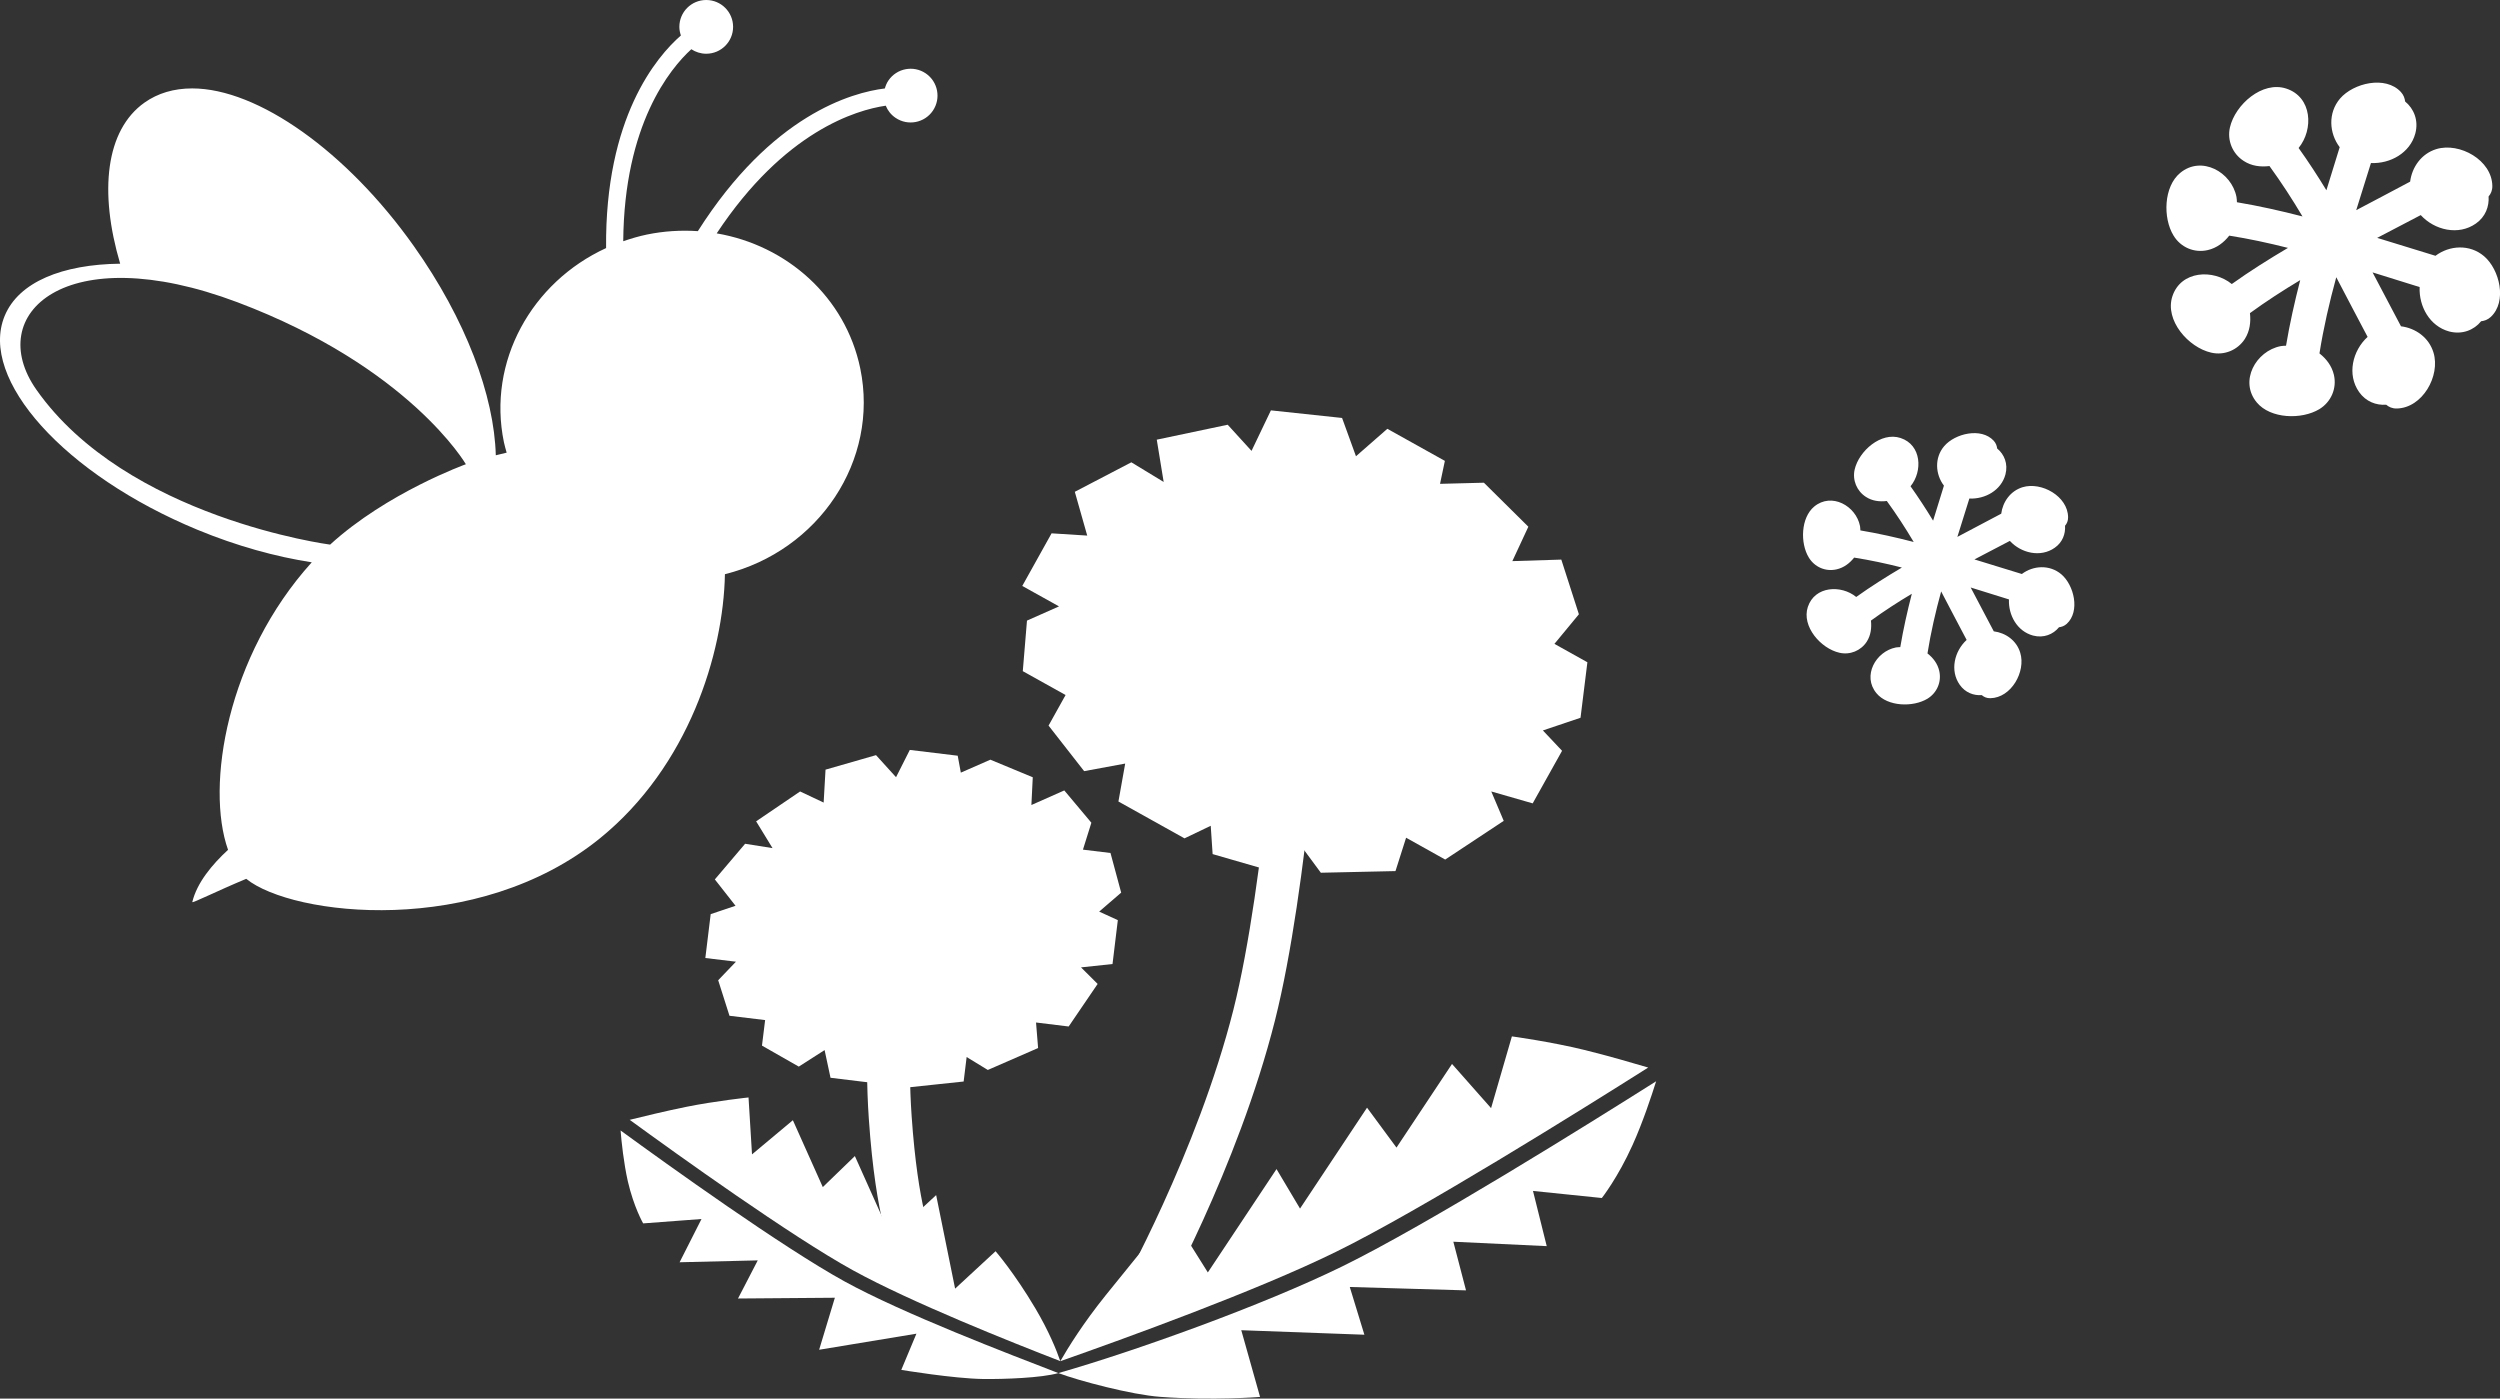 <?xml version="1.0" encoding="utf-8"?>
<!-- Generator: Adobe Illustrator 26.0.2, SVG Export Plug-In . SVG Version: 6.00 Build 0)  -->
<svg version="1.1" id="レイヤー_1" xmlns="http://www.w3.org/2000/svg" xmlns:xlink="http://www.w3.org/1999/xlink" x="0px"
	 y="0px" viewBox="0 0 196.289 109.812" style="enable-background:new 0 0 196.289 109.812;" xml:space="preserve">
<rect x="0" y="0" width="196.289" height="109.812" fill="#333333" stroke="none"/>
<style type="text/css">
	.st0{fill:#FFFFFF;}
</style>
<g>
	<path class="st0" d="M70.196,98.739c-0.146-0.268-1.428-2.872-1.978-10.865c-0.737-10.714,1.756-15.663,1.863-15.868l2.992,1.551
		l-1.501-0.774l1.504,0.764c-0.023,0.042-2.163,4.451-1.498,14.094c0.497,7.2,1.595,9.518,1.608,9.544L70.196,98.739z"/>
	<path class="st0" d="M90.808,103.117l-2.935-1.657c0.062-0.104,6.135-10.956,8.97-22.186c2.538-10.062,3.732-28.578,3.745-28.766
		l3.362,0.214c-0.047,0.769-1.225,19.011-3.839,29.375C97.165,91.775,91.069,102.658,90.808,103.117"/>
	<polygon class="st0" points="57.75,71.117 55.8,71.773 55.38,75.219 57.783,75.508 56.389,76.965 57.275,79.754 60.074,80.092 
		59.827,82.097 62.717,83.746 64.744,82.448 65.208,84.622 69.537,85.148 70.663,83.899 71.379,85.37 75.661,84.916 75.896,82.993 
		77.559,84.009 81.507,82.287 81.345,80.282 83.907,80.596 86.182,77.254 84.877,75.954 87.35,75.69 87.767,72.245 86.302,71.575 
		88.03,70.085 87.191,66.973 85.028,66.71 85.69,64.597 83.563,62.061 80.981,63.207 81.088,61.028 77.759,59.647 75.44,60.664 
		75.195,59.335 71.434,58.881 70.353,61.023 68.781,59.29 64.817,60.429 64.669,63.015 62.821,62.142 59.368,64.487 60.655,66.59 
		58.503,66.249 56.126,69.048 	"/>
	<polygon class="st0" points="85.364,42.052 82.565,41.875 80.264,46.006 83.149,47.611 80.634,48.727 80.305,52.697 83.665,54.57 
		82.328,56.971 85.122,60.547 88.345,59.952 87.814,62.931 93.003,65.824 95.061,64.836 95.21,67.06 100.842,68.688 102.129,66.387 
		103.706,68.523 109.567,68.394 110.401,65.774 113.471,67.489 118.066,64.45 117.088,62.142 120.34,63.077 122.647,58.949 
		121.141,57.352 124.096,56.355 124.635,51.998 122.047,50.554 123.968,48.229 122.587,43.937 118.743,44.057 119.999,41.356 
		116.509,37.9 113.065,37.989 113.445,36.186 108.928,33.668 106.465,35.823 105.374,32.816 99.786,32.22 98.264,35.401 
		96.393,33.348 90.824,34.521 91.366,37.841 88.828,36.298 84.389,38.614 	"/>
	<path class="st0" d="M83.097,107.809c-1.327,0.38-4.235,0.484-5.898,0.464c-2.332-0.031-6.434-0.715-6.434-0.715l1.188-2.843
		l-7.638,1.262l1.235-4.084l-7.605,0.06l1.551-2.994l-6.137,0.148l1.72-3.396l-4.581,0.344c0,0-0.732-1.262-1.207-3.317
		c-0.32-1.429-0.495-3.086-0.566-3.978c3.742,2.729,12.715,9.171,17.591,11.854C70.908,103.138,79.206,106.307,83.097,107.809"/>
	<path class="st0" d="M49.441,87.924c1.006-0.25,2.822-0.69,4.415-1.014c2.309-0.467,4.915-0.743,4.915-0.743l0.274,4.47
		l3.208-2.682l2.35,5.251l2.518-2.437l2.841,6.341l3.541-3.276l1.488,7.345l3.177-2.938c0,0,1.472,1.694,3.13,4.495
		c1.056,1.785,1.66,3.279,1.952,4.134c-3.854-1.491-11.702-4.618-16.265-7.125C62.128,97.073,53.16,90.634,49.441,87.924"/>
	<path class="st0" d="M83.097,107.809c1.613,0.602,5.733,1.701,8,1.865c4.139,0.308,7.837,0.006,7.837,0.006l-1.475-5.238
		l9.666,0.354l-1.147-3.748l9.127,0.266l-0.996-3.82l7.333,0.347l-1.079-4.334l5.405,0.555c0,0,1.248-1.576,2.413-4.161
		c0.808-1.788,1.496-3.878,1.851-5.004c-5.304,3.352-17.954,11.253-24.602,14.514C99.182,102.481,89.031,106.117,83.097,107.809"/>
	<path class="st0" d="M129.41,83.819c-1.134-0.337-3.192-0.936-5.011-1.382c-2.638-0.648-5.692-1.065-5.692-1.065l-1.634,5.634
		l-3.067-3.469l-4.36,6.567l-2.312-3.135l-5.262,7.923l-1.845-3.102l-5.392,8.115l-2.864-4.565c0,0-2.356,2.885-5.168,6.372
		c-1.785,2.223-2.939,4.097-3.552,5.162c5.071-1.782,15.415-5.524,21.63-8.579C111.498,95.052,124.148,87.147,129.41,83.819"/>
</g>
<path class="st0" d="M175.231,22.301c1.423-1.017,2.903-1.947,4.41-2.838c-1.527-0.386-3.06-0.717-4.61-0.962
	c-0.427,0.545-0.985,0.972-1.686,1.134c-1.062,0.247-2.131-0.211-2.692-1.145c-0.842-1.381-0.771-3.839,0.524-4.912
	c1.676-1.39,4.037-0.07,4.42,1.881c0.026,0.134,0.029,0.274,0.037,0.42c1.731,0.292,3.448,0.675,5.147,1.115
	c-0.808-1.357-1.665-2.682-2.593-3.956c-0.697,0.086-1.412,0-2.02-0.399c-0.883-0.565-1.316-1.616-1.084-2.635
	c0.408-1.785,2.54-3.672,4.428-3.047c2.03,0.667,2.156,3.203,0.964,4.663c0.771,1.078,1.495,2.191,2.182,3.319
	c0.352-1.123,0.701-2.251,1.044-3.382c-0.83-1.093-0.934-2.685,0.025-3.814c1.045-1.222,3.57-1.832,4.78-0.519
	c0.213,0.234,0.302,0.49,0.335,0.748c0.684,0.561,1.07,1.481,0.797,2.51c-0.413,1.535-1.976,2.39-3.483,2.319
	c-0.379,1.235-0.769,2.46-1.157,3.701c1.413-0.748,2.83-1.486,4.233-2.239c0.148-1.142,0.876-2.191,2.06-2.557
	c1.832-0.553,4.368,0.873,4.394,2.892c0.006,0.358-0.115,0.618-0.294,0.829c0.053,0.784-0.242,1.595-0.996,2.124
	c-1.374,0.97-3.252,0.518-4.332-0.662c-1.133,0.597-2.272,1.191-3.42,1.788c1.529,0.475,3.053,0.946,4.578,1.407
	c1.095-0.826,2.687-0.928,3.813,0.031c1.225,1.043,1.832,3.567,0.524,4.774c-0.24,0.219-0.498,0.305-0.753,0.334
	c-0.558,0.69-1.484,1.07-2.507,0.803c-1.538-0.415-2.387-1.979-2.321-3.487c-1.235-0.381-2.467-0.767-3.696-1.152
	c0.742,1.413,1.484,2.83,2.232,4.232c1.144,0.147,2.191,0.873,2.553,2.066c0.556,1.825-0.869,4.355-2.888,4.389
	c-0.353,0.008-0.615-0.119-0.828-0.297c-0.784,0.058-1.595-0.242-2.126-0.995c-0.969-1.376-0.516-3.25,0.668-4.331
	c-0.827-1.551-1.638-3.123-2.461-4.684c-0.54,1.973-0.999,3.967-1.319,5.981c0.541,0.427,0.968,0.977,1.134,1.683
	c0.245,1.062-0.219,2.132-1.144,2.695c-1.39,0.836-3.839,0.766-4.913-0.529c-1.392-1.673-0.073-4.037,1.879-4.42
	c0.136-0.026,0.276-0.026,0.42-0.034c0.289-1.732,0.675-3.445,1.113-5.149c-1.352,0.808-2.677,1.668-3.946,2.591
	c0.078,0.701-0.009,1.415-0.404,2.032c-0.566,0.873-1.616,1.309-2.638,1.071c-1.785-0.401-3.669-2.538-3.048-4.425
	C171.232,21.24,173.774,21.112,175.231,22.301"/>
<path class="st0" d="M145.742,46.871c1.157-0.826,2.361-1.585,3.586-2.31c-1.24-0.315-2.489-0.583-3.75-0.781
	c-0.347,0.442-0.8,0.789-1.371,0.922c-0.865,0.201-1.733-0.172-2.191-0.933c-0.683-1.123-0.626-3.119,0.427-3.995
	c1.363-1.131,3.284-0.058,3.597,1.53c0.02,0.109,0.023,0.224,0.028,0.341c1.41,0.237,2.804,0.55,4.188,0.909
	c-0.657-1.104-1.355-2.181-2.111-3.218c-0.565,0.07-1.149,0-1.642-0.323c-0.719-0.462-1.071-1.316-0.884-2.146
	c0.334-1.454,2.069-2.986,3.604-2.478c1.65,0.542,1.754,2.604,0.784,3.791c0.625,0.879,1.214,1.785,1.772,2.7
	c0.287-0.912,0.571-1.829,0.85-2.749c-0.675-0.889-0.759-2.185,0.02-3.102c0.85-0.995,2.903-1.49,3.889-0.425
	c0.174,0.193,0.245,0.399,0.271,0.61c0.558,0.456,0.87,1.203,0.649,2.04c-0.336,1.251-1.606,1.947-2.833,1.89
	c-0.308,1.003-0.626,1.999-0.941,3.01c1.149-0.609,2.301-1.209,3.443-1.821c0.123-0.928,0.714-1.783,1.678-2.08
	c1.488-0.448,3.552,0.712,3.573,2.353c0.005,0.289-0.094,0.503-0.24,0.673c0.044,0.641-0.195,1.3-0.81,1.73
	c-1.116,0.786-2.645,0.419-3.523-0.54c-0.92,0.484-1.848,0.967-2.781,1.454c1.243,0.386,2.483,0.769,3.724,1.145
	c0.889-0.673,2.184-0.754,3.101,0.025c0.996,0.85,1.491,2.903,0.425,3.886c-0.195,0.175-0.404,0.245-0.612,0.271
	c-0.454,0.561-1.207,0.87-2.038,0.651c-1.251-0.339-1.944-1.607-1.89-2.838c-1.003-0.308-2.006-0.62-3.005-0.936
	c0.602,1.15,1.207,2.301,1.814,3.442c0.931,0.12,1.785,0.712,2.077,1.681c0.454,1.482-0.706,3.543-2.348,3.569
	c-0.287,0.008-0.501-0.097-0.672-0.242c-0.638,0.047-1.298-0.195-1.73-0.811c-0.789-1.118-0.419-2.642,0.542-3.522
	c-0.672-1.259-1.331-2.538-2.001-3.808c-0.44,1.605-0.813,3.227-1.074,4.866c0.44,0.347,0.79,0.793,0.923,1.367
	c0.201,0.862-0.177,1.735-0.931,2.194c-1.131,0.677-3.122,0.622-3.995-0.433c-1.134-1.36-0.06-3.283,1.527-3.596
	c0.112-0.019,0.224-0.019,0.341-0.026c0.237-1.409,0.55-2.804,0.907-4.188c-1.102,0.656-2.179,1.355-3.21,2.105
	c0.062,0.571-0.008,1.152-0.329,1.655c-0.461,0.709-1.314,1.063-2.145,0.87c-1.454-0.325-2.987-2.064-2.481-3.599
	C142.49,46.008,144.557,45.904,145.742,46.871"/>
<path class="st0" d="M72.683,5.76c-0.964-0.651-2.275-0.401-2.929,0.562c-0.133,0.195-0.219,0.406-0.279,0.623
	c-2.599,0.32-8.884,2.072-14.683,11.204c-1.308-0.087-2.653-0.011-4.005,0.268c-0.639,0.134-1.251,0.315-1.853,0.524
	c0.073-9.171,3.672-13.55,5.345-15.076c0.336,0.221,0.737,0.354,1.17,0.354c1.167,0,2.111-0.946,2.111-2.111
	C57.559,0.943,56.616,0,55.448,0c-1.165,0-2.108,0.943-2.108,2.108c0,0.239,0.05,0.464,0.12,0.678
	c-1.916,1.673-5.965,6.444-5.872,16.692c-5.851,2.684-9.33,8.915-8.024,15.237c0.058,0.281,0.141,0.553,0.216,0.826
	c-0.281,0.06-0.568,0.139-0.852,0.206c-0.123-4.66-2.34-10.651-6.445-16.439C27.24,11.912,20.25,6.942,15.09,6.942
	c-1.441,0-2.7,0.376-3.745,1.115c-3.044,2.158-3.586,6.972-1.91,12.647c-4.54,0.055-7.966,1.432-9.068,4.098
	c-2.053,4.97,4.721,12.488,15.135,16.793c3.088,1.277,6.143,2.116,8.976,2.555c-6.656,7.362-8.35,17.559-6.573,22.575
	c-1.249,1.149-2.447,2.591-2.807,4.1c-0.029,0.122,2.006-0.899,4.235-1.824c3.625,2.937,18.146,4.644,27.789-3.195
	c6.94-5.643,9.677-14.486,9.796-20.723c7.383-1.84,12.116-8.934,10.628-16.145c-1.16-5.614-5.754-9.672-11.274-10.615
	c5.311-8.026,10.966-9.689,13.273-10.025c0.151,0.375,0.412,0.712,0.771,0.954c0.964,0.654,2.275,0.401,2.929-0.561
	C73.9,7.727,73.647,6.414,72.683,5.76z M25.919,42.761c0,0-15.994-2.093-23.065-12.168c-4.157-5.923,2.287-11.948,15.794-6.859
	c13.507,5.093,17.93,12.716,17.93,12.716S30.383,38.68,25.919,42.761z"/>
</svg>
